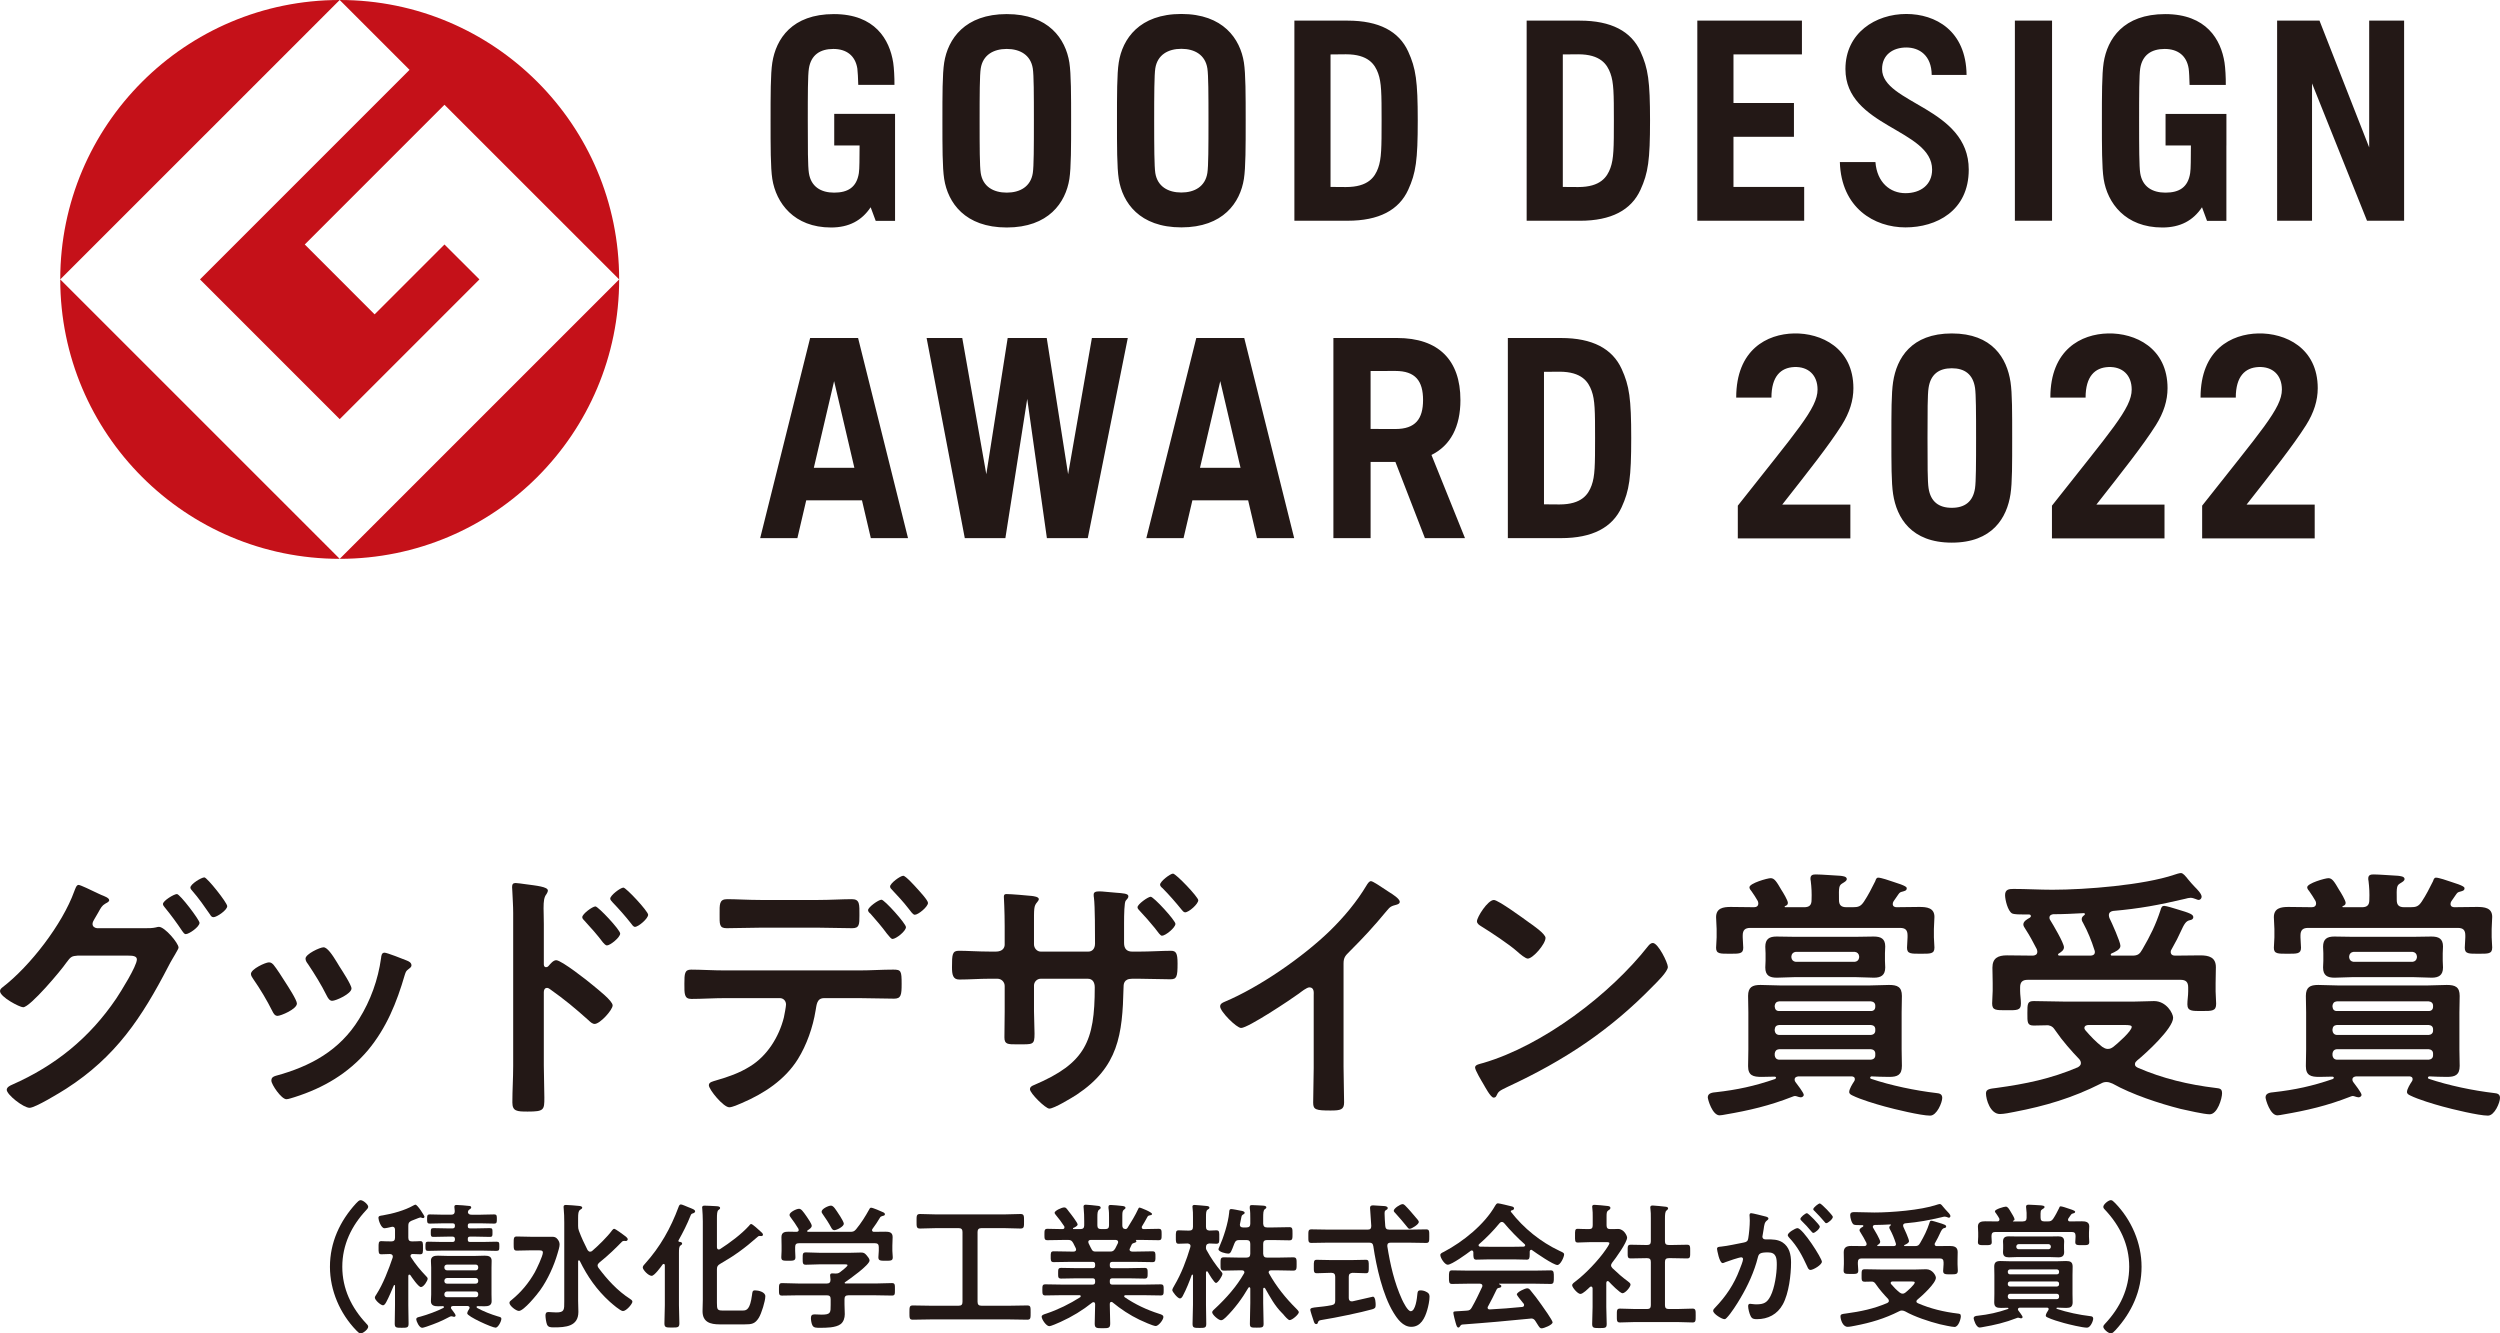 <?xml version="1.0" encoding="UTF-8"?><svg xmlns="http://www.w3.org/2000/svg" viewBox="0 0 309.415 165.032"><g id="a"/><g id="b"><g id="c"><g><g><path d="M40.836,156.785c0-3.003,1.222-5.65,3.224-7.839,.187-.203,.391-.407,.56-.407,.34,0,.951,.543,.951,.814,0,.153-.119,.289-.238,.407-1.832,1.952-2.969,4.31-2.969,7.025s1.137,5.073,2.969,7.025c.102,.102,.238,.237,.238,.39,0,.322-.646,.832-.934,.832-.17,0-.289-.119-.543-.374-2.002-2.07-3.258-4.92-3.258-7.873Z" fill="#231816"/><path d="M50.653,157.752c-.085,0-.119,.102-.119,.169v3.614c0,.764,.034,1.51,.034,2.274,0,.509-.17,.526-.849,.526-.695,0-.865-.017-.865-.526,0-.747,.034-1.51,.034-2.274v-2.393c0-.084-.051-.102-.068-.102-.033,0-.051,0-.085,.068-.271,.628-.594,1.425-.916,2.019-.085,.153-.221,.424-.424,.424-.255,0-1.001-.628-1.001-.95,0-.136,.118-.271,.187-.391,.831-1.289,1.526-3.105,2.019-4.564,0-.051,.018-.102,.018-.136,0-.221-.17-.289-.356-.306-.373,0-.747,.034-1.069,.034-.356,0-.339-.254-.339-.814s-.018-.814,.339-.814c.322,0,.764,.051,1.239,.034,.322,0,.458-.136,.458-.475v-.967c0-.203-.085-.373-.306-.373-.051,0-.085,.017-.119,.017-.187,.051-.712,.169-.882,.169-.424,0-.747-1.018-.747-1.272,0-.271,.221-.271,.543-.322,1.205-.204,2.715-.611,3.784-1.222,.068-.034,.187-.102,.255-.102,.254,0,1.119,1.375,1.119,1.493,0,.085-.085,.17-.169,.17-.068,0-.153-.034-.204-.051-.051-.017-.085-.034-.136-.034s-.407,.136-.695,.254c-.187,.068-.34,.136-.391,.153-.322,.153-.407,.271-.407,.628v1.459c0,.339,.136,.475,.458,.475,.34,.017,.696-.034,1.019-.034,.356,0,.339,.237,.339,.814,0,.594,.018,.814-.356,.814-.169,0-.679-.034-.916-.034-.136,0-.271,.068-.271,.221,0,.068,.017,.119,.051,.169,.594,.917,1.154,1.595,1.918,2.393,.085,.085,.152,.153,.152,.289,0,.221-.476,1.018-.831,1.018-.306,0-1.12-1.188-1.307-1.476-.051-.034-.085-.068-.136-.068Zm5.735,5.056c0,.102-.085,.17-.188,.17-.067,0-.152-.034-.221-.051-.033-.017-.084-.017-.118-.017-.068,0-.153,.034-.221,.068-1.052,.56-1.696,.814-2.816,1.205-.119,.034-.458,.153-.577,.153-.373,0-.729-.849-.729-1.035,0-.254,.221-.271,.543-.356,.814-.22,2.07-.679,2.816-1.069,.034-.034,.068-.051,.068-.102,0-.085-.068-.119-.136-.119-.204,0-.391,.017-.594,.017-.459,0-.883-.085-.883-.628,0-.254,.034-.526,.034-.848v-3.309c0-.323-.034-.594-.034-.849,0-.543,.424-.628,.865-.628,.458,0,.899,.034,1.357,.034h3.071c.458,0,.899-.034,1.341-.034,.458,0,.882,.068,.882,.628,0,.289-.017,.56-.017,.849v3.309c0,.322,.017,.577,.017,.848,0,.56-.441,.628-.899,.628-.271,0-.56-.017-.831-.017-.068,0-.136,.034-.136,.102,0,.051,.034,.084,.067,.119,.814,.441,1.681,.78,2.579,1.052,.255,.068,.425,.102,.425,.289,0,.323-.407,1.103-.713,1.103-.441,0-3.513-1.392-3.513-1.765,0-.17,.153-.441,.255-.577,.017-.051,.034-.084,.034-.136,0-.187-.187-.187-.238-.203h-1.832c-.051,.017-.237,.017-.237,.203,0,.068,.017,.102,.051,.153,.034,.051,.102,.136,.152,.204,.17,.221,.374,.492,.374,.611Zm3.121-12.471c.543,0,1.086-.034,1.629-.034,.356,0,.356,.153,.356,.56,0,.424,0,.577-.356,.577-.543,0-1.086-.034-1.629-.034h-1.357c-.187,.017-.254,.085-.254,.271v.085c0,.204,.067,.254,.254,.271h.713c.577,0,1.154-.034,1.748-.034,.356,0,.339,.136,.339,.543s.018,.543-.339,.543c-.577,0-1.171-.034-1.748-.034h-.713c-.187,.017-.254,.085-.254,.271v.119c0,.187,.067,.254,.254,.271h1.545c.576,0,1.153-.034,1.73-.034,.373,0,.373,.119,.373,.577,0,.441-.017,.56-.373,.56-.577,0-1.154-.034-1.73-.034h-4.955c-.577,0-1.153,.034-1.73,.034-.356,0-.356-.136-.356-.56,0-.441,0-.577,.356-.577,.577,0,1.153,.034,1.73,.034h1.29c.187-.017,.254-.084,.271-.271v-.119c-.018-.187-.085-.254-.271-.271h-.611c-.594,0-1.171,.034-1.765,.034-.339,0-.339-.136-.339-.543,0-.424,0-.543,.356-.543,.576,0,1.153,.034,1.747,.034h.611c.187-.017,.254-.085,.271-.271v-.085c0-.204-.085-.254-.271-.271h-1.188c-.543,0-1.086,.034-1.629,.034-.355,0-.355-.153-.355-.56,0-.424,0-.577,.355-.577,.543,0,1.086,.034,1.629,.034h.984c.306,0,.458-.119,.458-.441-.017-.136-.051-.458-.051-.526,0-.204,.119-.237,.288-.237,.221,0,1.307,.084,1.527,.119,.119,0,.271,.034,.271,.187,0,.119-.102,.17-.221,.255-.136,.102-.169,.169-.187,.339,.034,.255,.237,.306,.458,.306h1.137Zm-4.19,6.176c-.187,.017-.322,.119-.322,.322v.051c0,.203,.136,.322,.322,.339h3.546c.204,0,.322-.136,.322-.339v-.051c0-.204-.118-.322-.322-.322h-3.546Zm-.322,2.036c0,.204,.136,.322,.322,.322h3.546c.204,0,.322-.119,.322-.322v-.051c0-.187-.118-.323-.322-.323h-3.546c-.187,.017-.306,.136-.322,.323v.051Zm0,1.68c0,.204,.136,.323,.322,.323h3.546c.204,0,.322-.119,.322-.323v-.068c0-.187-.118-.322-.322-.322h-3.546c-.187,.017-.306,.136-.322,.322v.068Z" fill="#231816"/><path d="M65.646,154.749c-.56,0-1.12,.034-1.68,.034-.391,0-.391-.203-.391-.865,0-.679,0-.882,.391-.882,.56,0,1.12,.034,1.68,.034h2.63c.34,0,.526,.034,.747,.322,.152,.204,.237,.39,.237,.645,0,.288-.17,.814-.255,1.103-.44,1.527-1.222,3.241-2.154,4.547-.374,.526-2.02,2.562-2.63,2.562-.356,0-1.171-.645-1.171-1.001,0-.169,.169-.288,.306-.39,1.17-.967,2.069-2.053,2.816-3.36,.237-.424,1.018-2.053,1.018-2.477,0-.305-.305-.271-.746-.271h-.798Zm7.381,.169c.119,0,.187-.034,.271-.102,.747-.645,1.884-1.748,2.461-2.545,.067-.068,.152-.187,.254-.187,.17,0,1.222,.797,1.426,.95,.085,.068,.254,.221,.254,.339s-.102,.221-.22,.221c-.085,0-.153-.017-.238-.017-.102,0-.187,.034-.254,.102-.781,.797-1.596,1.612-2.817,2.596-.102,.085-.203,.204-.203,.356,0,.102,.051,.187,.102,.271,1.069,1.442,2.376,2.868,3.886,3.835,.136,.085,.322,.204,.322,.373,0,.255-.746,1.154-1.171,1.154-.322,0-1.34-.899-1.629-1.154-1.611-1.459-2.766-3.122-3.716-5.056-.034-.034-.051-.068-.102-.068-.068,0-.102,.051-.102,.119v4.904c0,.458,.033,.916,.033,1.357,0,1.815-1.595,1.917-3.02,1.917-.391,0-.713,0-.865-.356-.103-.271-.188-.832-.188-1.12,0-.271,.085-.424,.374-.424,.203,0,.594,.051,.967,.051,1.019,0,.984-.339,.984-1.375v-9.756c0-.594-.018-1.205-.068-1.714,0-.051-.017-.153-.017-.221,0-.187,.119-.237,.288-.237,.289,0,1.29,.084,1.612,.119,.136,.017,.407,.034,.407,.221,0,.119-.119,.169-.271,.271-.204,.152-.237,.458-.237,1.035v.95c0,.237,.017,.373,.102,.61,.339,.899,.645,1.527,1.068,2.376,.085,.102,.17,.203,.306,.203Z" fill="#231816"/><path d="M82.284,156.616c0-.085-.034-.187-.136-.187-.068,0-.102,.034-.152,.085-.204,.289-1.002,1.391-1.341,1.391-.407,0-1.103-.746-1.103-1.035,0-.17,.169-.356,.288-.475,1.866-2.07,3.173-4.395,4.14-7.008,.051-.136,.119-.322,.289-.322,.152,0,.729,.271,.916,.339,.407,.169,.849,.289,.849,.526,0,.119-.153,.204-.255,.237-.187,.051-.237,.085-.322,.306-.391,1.001-.95,2.104-1.477,3.037-.017,.034-.017,.051-.017,.068,0,.068,.051,.119,.119,.119,.136,.017,.339,.034,.339,.221,0,.102-.067,.136-.203,.238-.17,.119-.188,.407-.188,.933v6.448c0,.747,.052,1.493,.052,2.24,0,.526-.204,.526-.917,.526-.695,0-.933,.017-.933-.509,0-.747,.051-1.51,.051-2.257v-4.92Zm10.689-5.125c.17,0,.984,.764,1.171,.933,.102,.085,.288,.238,.288,.391,0,.051-.051,.169-.203,.169-.068,0-.153-.017-.237-.017-.103,0-.204,.085-.271,.153-1.562,1.375-2.8,2.274-4.599,3.309-.306,.187-.391,.323-.391,.679v4.14c0,.814,.052,.95,.696,.95h2.511c.492,0,.899-.152,1.137-1.934,.052-.407,.052-.56,.391-.56,.373,0,1.256,.187,1.256,.729,0,.594-.476,2.121-.798,2.647-.475,.781-.899,.832-1.765,.832h-3.104c-1.138,0-2.104-.271-2.104-1.629,0-.475,.034-.95,.034-1.425v-9.688c0-.543-.034-1.12-.068-1.561,0-.051-.017-.119-.017-.17,0-.187,.152-.221,.306-.221,.339,0,1.119,.051,1.493,.068,.136,.017,.424,.017,.424,.22,0,.119-.051,.136-.204,.254-.169,.119-.187,.509-.187,1.103v3.512c.018,.136,.052,.271,.221,.271,.068,0,.103-.017,.17-.051,1.188-.764,2.63-1.833,3.58-2.884,.068-.085,.153-.221,.271-.221Z" fill="#231816"/><path d="M104.997,160.314c-.322,0-.476,.136-.476,.475v.645c0,.407,.034,.814,.034,1.222,0,.458-.152,.95-.509,1.222-.594,.458-1.815,.458-2.528,.458-.441,0-.78,.017-.95-.271-.136-.221-.203-.679-.203-.933,0-.306,.118-.458,.44-.458,.237,0,.561,.034,.883,.034,1.137,0,1.12-.254,1.12-1.205v-.713c0-.339-.137-.475-.476-.475h-3.479c-.679,0-1.357,.034-2.053,.034-.391,0-.391-.169-.391-.763,0-.577,0-.781,.391-.781,.679,0,1.357,.051,2.053,.051h3.479c.306,0,.458-.136,.458-.458-.017-.136-.051-.492-.051-.56,0-.204,.136-.238,.288-.238,.119,0,.221,.017,.323,.017h.084c.238,0,.356-.034,.543-.17,.153-.119,.917-.695,.917-.848,0-.136-.238-.119-.425-.119h-2.969c-.577,0-1.171,.051-1.765,.051-.391,0-.391-.204-.391-.764,0-.594,0-.764,.407-.764,.594,0,1.171,.051,1.748,.051h3.665c.475,0,.933-.034,1.408-.034,.356,0,.475,.102,.695,.356,.136,.153,.356,.424,.356,.627,0,.56-2.494,2.325-3.021,2.681-.051,.034-.051,.051-.067,.102,.017,.051,.051,.051,.102,.067h3.699c.679,0,1.374-.051,2.053-.051,.391,0,.373,.204,.373,.781s.018,.763-.373,.763c-.679,0-1.374-.034-2.053-.034h-3.343Zm4.564-7.873c.492,0,.916,.068,.916,.662,0,.339-.034,.696-.034,1.086v.628c0,.254,.051,.526,.051,.797,0,.424-.237,.424-.882,.424-.628,0-.899,0-.899-.424,0-.271,.051-.526,.051-.797v-.475c0-.339-.152-.475-.475-.475h-9.4c-.34,0-.476,.136-.476,.475v.475c0,.271,.034,.543,.034,.797,0,.424-.271,.424-.882,.424-.646,0-.866,0-.866-.441,0-.237,.034-.526,.034-.78v-.628c0-.373-.017-.729-.017-1.069,0-.611,.407-.679,.899-.679,.339,0,.661,0,.983,.017,.137-.017,.255-.068,.255-.221,0-.051-.017-.102-.034-.153-.271-.441-.645-1.018-.967-1.425-.068-.085-.136-.187-.136-.305,0-.323,.849-.747,1.171-.747,.271,0,.475,.271,.967,.984,.153,.221,.611,.882,.611,1.12,0,.254-.322,.441-.51,.56-.033,.034-.051,.051-.051,.102,0,.068,.051,.085,.103,.085h5.209c.339,0,.492-.034,.729-.306,.628-.764,1.153-1.595,1.629-2.46,.051-.102,.102-.221,.237-.221,.221,0,1.188,.424,1.442,.543,.119,.051,.271,.119,.271,.271s-.187,.187-.288,.204c-.153,.051-.271,.084-.34,.237-.288,.475-.577,.933-.916,1.375-.034,.051-.051,.085-.051,.153,0,.136,.102,.187,.203,.204,.476,0,.95-.017,1.426-.017Zm-6.295-.187c-.187,0-.289-.136-.374-.289-.288-.543-.712-1.205-1.068-1.697-.068-.102-.136-.187-.136-.305,0-.356,.849-.747,1.153-.747,.322,0,.577,.458,1.035,1.154,.018,.034,.051,.084,.102,.152,.17,.289,.459,.747,.459,.934,0,.356-.883,.797-1.171,.797Z" fill="#231816"/><path d="M120.99,161.129c0,.339,.153,.475,.476,.475h3.529c.712,0,1.425-.034,2.138-.034,.441,0,.424,.204,.424,.883,0,.662,.018,.882-.424,.882-.713,0-1.426-.034-2.138-.034h-9.876c-.712,0-1.425,.034-2.138,.034-.44,0-.424-.22-.424-.882,0-.679,0-.883,.424-.883,.713,0,1.426,.034,2.138,.034h3.529c.34,0,.476-.136,.476-.475v-8.654c0-.322-.136-.475-.476-.475h-2.748c-.679,0-1.341,.051-2.02,.051-.458,0-.441-.221-.441-.899s-.017-.899,.441-.899c.679,0,1.341,.051,2.02,.051h8.365c.679,0,1.357-.051,2.036-.051,.458,0,.44,.238,.44,.899,0,.679,.018,.899-.44,.899-.679,0-1.357-.051-2.036-.051h-2.8c-.322,0-.476,.152-.476,.475v8.654Z" fill="#231816"/><path d="M140.87,149.624c.033-.084,.085-.169,.187-.169,.067,0,1.527,.56,1.527,.797,0,.136-.188,.153-.221,.153-.136,.017-.238,.051-.322,.153-.153,.305-.51,.899-.68,1.188-.033,.051-.051,.085-.051,.153,0,.169,.119,.221,.255,.221,.61,0,1.222-.034,1.833-.034,.373,0,.373,.187,.373,.713,0,.509,0,.696-.373,.696-.713,0-1.409-.034-2.121-.034h-.662c-.051,0-.051,.034-.017,.068,.017,.034,.051,.068,.051,.102,0,.119-.153,.152-.237,.187-.188,.051-.238,.068-.34,.204-.068,.153-.152,.322-.221,.475-.017,.051-.051,.102-.051,.152,0,.187,.152,.238,.322,.255h.441c.695,0,1.374-.034,2.07-.034,.39,0,.373,.221,.373,.679,0,.407,.017,.662-.356,.662-.695,0-1.392-.034-2.087-.034h-2.885c-.221,0-.322,.085-.322,.322v.136c0,.221,.085,.322,.322,.322h2.02c.645,0,1.289-.034,1.951-.034,.391,0,.391,.187,.391,.662s0,.662-.391,.662c-.662,0-1.307-.034-1.951-.034h-2.02c-.221,0-.322,.085-.322,.306v.152c0,.221,.085,.322,.322,.322h3.801c.713,0,1.426-.034,2.155-.034,.39,0,.39,.169,.39,.679s0,.696-.373,.696c-.729,0-1.459-.034-2.172-.034h-2.172c-.085,0-.17,.034-.17,.136,0,.051,.018,.085,.068,.119,1.289,.882,2.731,1.561,4.225,2.036,.391,.119,.561,.203,.561,.407,0,.356-.611,1.12-.95,1.12-.323,0-1.663-.611-2.02-.781-1.171-.56-2.324-1.323-3.309-2.138-.051-.051-.102-.068-.17-.068-.136,0-.17,.119-.187,.238v.152c0,.747,.051,1.51,.051,2.274,0,.577-.187,.594-.967,.594-.747,0-.95-.017-.95-.577,0-.764,.051-1.527,.051-2.291v-.119c-.017-.136-.051-.238-.204-.238-.051,0-.102,.017-.152,.051-1.188,.95-2.494,1.748-3.92,2.392-.355,.153-1.153,.526-1.408,.526-.356,0-.933-.832-.933-1.171,0-.204,.22-.271,.594-.39,1.425-.475,2.901-1.205,4.174-2.019,.034-.034,.067-.068,.067-.136,0-.085-.084-.119-.152-.119h-2.053c-.713,0-1.442,.034-2.172,.034-.373,0-.373-.204-.373-.696s0-.679,.373-.679c.729,0,1.459,.034,2.172,.034h3.665c.221,0,.322-.102,.322-.322v-.136c0-.237-.102-.322-.322-.322h-1.918c-.645,0-1.306,.034-1.951,.034-.407,0-.39-.187-.39-.662,0-.492,0-.662,.39-.662,.646,0,1.307,.034,1.951,.034h1.918c.221,0,.322-.084,.322-.322v-.136c0-.237-.102-.322-.322-.322h-2.732c-.695,0-1.391,.034-2.087,.034-.373,0-.356-.271-.356-.662,0-.458-.017-.679,.374-.679,.695,0,1.374,.034,2.069,.034h.391c.034,0,.306,0,.306-.255,0-.051-.018-.102-.034-.152-.102-.221-.204-.424-.322-.645-.17-.289-.288-.39-.628-.39h-.441c-.713,0-1.408,.034-2.121,.034-.373,0-.373-.187-.373-.696s0-.713,.373-.713c.561,0,1.12,.034,1.68,.034h.188c.118,0,.237-.051,.237-.204,0-.068,0-.085-.034-.153-.322-.492-.662-.95-1.035-1.391-.051-.068-.152-.187-.152-.271,0-.255,.882-.662,1.188-.662,.187,0,.255,.085,.441,.322,.034,.051,.085,.119,.152,.204,.187,.22,1.069,1.374,1.069,1.578s-.373,.374-.543,.441c-.017,.017-.034,.034-.034,.068,0,.051,.034,.068,.085,.068h.831c.322,0,.476-.136,.476-.458v-.526c0-.543-.017-1.086-.068-1.629,0-.051-.017-.102-.017-.153,0-.203,.119-.254,.288-.254,.238,0,1.154,.102,1.426,.136,.17,.017,.407,.034,.407,.238,0,.119-.068,.152-.204,.254-.187,.153-.203,.441-.203,.933v1.001c0,.323,.136,.458,.475,.458h.492c.34,0,.476-.136,.476-.458v-.967c0-.391,0-.781-.068-1.171v-.153c0-.204,.119-.237,.289-.237,.221,0,1.119,.084,1.374,.119,.152,.017,.441,.034,.441,.237,0,.102-.085,.153-.204,.238-.17,.136-.187,.356-.187,.781v1.153c0,.271,.102,.441,.407,.458,.119-.017,.17-.051,.237-.153,.476-.764,.95-1.527,1.324-2.342Zm-3.513,5.277c.373,0,.475-.068,.679-.391,.102-.203,.204-.424,.322-.645,.017-.034,.034-.085,.034-.136,0-.204-.152-.254-.322-.271h-3.071c-.17,.017-.306,.068-.306,.254,0,.051,.018,.102,.034,.153,.424,.849,.424,1.035,.865,1.035h1.765Z" fill="#231816"/><path d="M151.146,157.379c.067,.085,.152,.17,.152,.289,0,.237-.56,1.12-.798,1.12-.22,0-.882-1.137-1.018-1.375-.017-.034-.051-.068-.102-.068-.085,0-.119,.068-.119,.152v3.988c0,.797,.034,1.578,.034,2.375,0,.475-.187,.492-.814,.492-.713,0-.883-.017-.883-.509,0-.781,.052-1.561,.052-2.358v-3.631c0-.085-.052-.102-.068-.102-.034,0-.068,.017-.085,.051-.322,.882-.661,1.748-1.103,2.579-.068,.136-.187,.322-.356,.322-.288,0-.95-.831-.95-1.035,0-.136,.187-.441,.254-.56,.883-1.493,1.494-3.122,1.985-4.768,0-.051,.018-.085,.018-.136,0-.221-.187-.289-.374-.305-.373,0-.763,.034-1.103,.034-.356,0-.339-.271-.339-.832,0-.594-.018-.831,.355-.831,.238,0,.662,.034,1.12,.034h.17c.339,0,.476-.136,.476-.475v-1.188c0-.407,0-.798-.052-1.137-.017-.051-.017-.119-.017-.169,0-.17,.136-.204,.271-.204,.203,0,1.154,.102,1.408,.119,.152,.017,.424,.017,.424,.221,0,.119-.084,.152-.237,.254-.169,.119-.187,.39-.187,.933v1.171c0,.306,.119,.458,.441,.475,.136,0,.764-.034,.849-.034,.39,0,.356,.271,.356,.831,0,.577,.033,.832-.356,.832-.085,0-.747-.034-.866-.034-.187,.034-.406,.051-.424,.441-.017,.187,.018,.305,.119,.458,.475,.882,1.119,1.816,1.765,2.579Zm.56,5.667c-.152,.136-.373,.356-.577,.356-.322,0-1.103-.696-1.103-.984,0-.17,.288-.407,.407-.509,1.341-1.256,2.63-2.698,3.529-4.293,.034-.051,.051-.085,.051-.153,0-.187-.152-.238-.306-.238h-.407c-.594,0-1.204,.034-1.815,.034-.441,0-.424-.237-.424-.814,0-.611-.018-.832,.424-.832,.611,0,1.222,.034,1.815,.034h.968c.322,0,.475-.136,.475-.475v-1.222c0-.339-.152-.475-.475-.475h-.865c-.356,0-.492,.084-.628,.424-.391,1.018-.458,1.255-.764,1.255-.255,0-1.205-.204-1.205-.543,0-.068,.051-.169,.085-.238,.543-1.222,1.104-2.952,1.238-4.292,.018-.204,0-.441,.255-.441,.187,0,.95,.153,1.188,.204,.136,.017,.476,.068,.476,.271,0,.085-.102,.136-.17,.187-.187,.102-.203,.136-.271,.509-.034,.153-.067,.356-.136,.662,0,.034-.017,.085-.017,.119,0,.237,.17,.322,.39,.322h.425c.322,0,.475-.136,.475-.458v-.679c0-.424,0-.832-.067-1.239v-.17c0-.204,.136-.22,.288-.22,.271,0,1.052,.051,1.357,.067,.136,.017,.407,.017,.407,.221,0,.102-.085,.153-.187,.221-.187,.136-.203,.475-.203,1.086v.713c.033,.322,.152,.458,.475,.458h.814c.645,0,1.307-.034,1.951-.034,.391,0,.391,.187,.391,.832,0,.611,0,.797-.391,.797-.645,0-1.289-.034-1.951-.034h-.814c-.322,0-.475,.136-.475,.475v1.222c.033,.339,.152,.475,.475,.475h1.426c.594,0,1.204-.034,1.815-.034,.44,0,.424,.238,.424,.832,0,.56,.017,.814-.424,.814-.611,0-1.205-.034-1.815-.034h-.917c-.152,0-.306,.051-.306,.238,0,.051,.018,.102,.052,.153,.899,1.612,2.069,3.071,3.376,4.36,.085,.085,.306,.306,.306,.424,0,.271-.814,.984-1.137,.984-.187,0-.594-.475-.814-.747l-.119-.119c-.916-.916-1.459-1.951-2.104-3.071-.034-.034-.068-.068-.119-.068-.085,0-.102,.068-.118,.136v1.748c0,.865,.051,1.714,.051,2.579,0,.458-.17,.475-.832,.475-.695,0-.865,0-.865-.475,0-.865,.051-1.714,.051-2.579v-1.798c-.017-.085-.033-.153-.118-.153-.052,0-.085,.034-.119,.068-.764,1.323-1.714,2.596-2.8,3.665Z" fill="#231816"/><path d="M171.94,152.187h2.461c.695,0,1.408-.034,2.104-.034,.407,0,.391,.221,.391,.832,0,.628,.017,.848-.391,.848-.695,0-1.408-.034-2.104-.034h-2.291c-.237,0-.407,.085-.407,.356v.084c.356,2.257,.865,4.497,1.815,6.584,.153,.322,.696,1.459,1.086,1.459,.594,0,.78-1.646,.814-2.087,.034-.289,.034-.492,.391-.492,.221,0,.458,.051,.661,.153,.323,.153,.459,.289,.459,.627,0,.492-.153,1.205-.289,1.663-.288,.984-.797,2.07-1.968,2.07-1.035,0-1.731-.984-2.206-1.765-1.341-2.189-2.121-5.685-2.494-8.213-.051-.339-.204-.441-.526-.441h-5.022c-.695,0-1.391,.034-2.104,.034-.407,0-.391-.203-.391-.831,0-.645-.017-.849,.391-.849,.713,0,1.408,.034,2.104,.034h4.854c.322,0,.44-.136,.44-.458,0-.017-.152-2.206-.152-2.24,0-.237,.152-.305,.373-.305,.102,0,1.188,.068,1.357,.085,.153,0,.458,.051,.458,.254,0,.136-.118,.204-.254,.271-.136,.102-.136,.237-.136,.39,0,.254,.051,1.239,.085,1.561,.033,.322,.169,.441,.491,.441Zm-5.005,8.484c0,.204,.102,.39,.339,.39h.119c.271-.068,2.511-.577,2.528-.577,.322,0,.339,.814,.339,1.035,0,.356-.102,.424-.424,.526-1.357,.39-4.649,1.069-6.074,1.289-.492,.085-.561,.085-.646,.34-.033,.119-.084,.203-.203,.203-.187,0-.255-.136-.34-.424-.067-.187-.407-1.222-.407-1.341,0-.237,.271-.271,.934-.339,.407-.051,.967-.085,1.714-.238,.339-.068,.441-.221,.441-.543v-2.986c0-.322-.153-.475-.476-.475h-.085c-.56,0-1.137,.051-1.714,.051-.39,0-.373-.221-.373-.831,0-.594-.017-.832,.356-.832,.543,0,1.154,.034,1.73,.034h2.63c.595,0,1.205-.034,1.731-.034,.373,0,.355,.22,.355,.832s.018,.831-.355,.831c-.561,0-1.104-.051-1.646-.051-.322,.034-.475,.153-.475,.475v2.664Zm7.533-8.586c-.136,0-.221-.102-.288-.204-.476-.594-.968-1.171-1.477-1.73-.085-.085-.203-.187-.203-.306,0-.288,.814-.814,1.086-.814,.118,0,.221,.068,.306,.153,.475,.475,.916,1.001,1.357,1.527,.102,.119,.355,.374,.355,.526,0,.288-.865,.848-1.137,.848Z" fill="#231816"/><path d="M182.352,154.987c-.017-.102-.051-.221-.187-.221-.067,0-.102,.017-.152,.051-.458,.356-2.342,1.714-2.834,1.714-.373,0-.916-.849-.916-1.205,0-.203,.237-.288,.441-.39,2.375-1.255,5.022-3.376,6.362-5.735,.068-.119,.17-.271,.322-.271,.188,0,1.477,.322,1.748,.39,.119,.034,.255,.102,.255,.238,0,.169-.187,.22-.322,.254-.052,.017-.085,.051-.085,.102,0,.034,0,.051,.017,.068,1.595,2.053,3.683,3.733,6.023,4.836,.391,.187,.561,.237,.561,.441,0,.322-.458,1.306-.832,1.306-.492,0-2.63-1.476-3.122-1.833-.033-.034-.067-.051-.118-.051-.136,0-.17,.119-.187,.221v.356c0,.424-.034,.645-.356,.645-.425,0-1.069-.034-1.578-.034h-3.105c-.526,0-1.12,.034-1.595,.034-.34,0-.34-.306-.34-.78v-.136Zm1.816,6.702c-.034,.051-.052,.085-.052,.152,0,.17,.119,.221,.271,.221,1.324-.068,2.664-.169,4.005-.305,.136-.017,.237-.068,.237-.238,0-.136-.067-.204-.152-.288-.237-.289-.747-.917-.747-1.019,0-.288,1.001-.763,1.29-.763,.169,0,.288,.102,.39,.237,.441,.526,.968,1.222,1.357,1.782,.221,.306,1.392,1.951,1.392,2.189,0,.322-1.086,.747-1.357,.747-.203,0-.288-.136-.543-.543-.051-.085-.118-.204-.203-.322-.136-.221-.271-.356-.543-.356-.052,0-.085,.017-.119,.017-1.392,.136-2.766,.271-4.157,.391-1.425,.119-2.596,.221-4.225,.339-.153,.017-.221,.068-.322,.237-.051,.068-.103,.136-.188,.136-.187,0-.237-.237-.355-.627-.051-.136-.271-1.035-.271-1.171,0-.238,.118-.187,.848-.238l.781-.051c.355-.017,.492-.102,.661-.407,.476-.832,.865-1.663,1.272-2.528,.018-.051,.034-.084,.034-.153,0-.187-.152-.237-.322-.254h-1.341c-.695,0-1.408,.034-2.104,.034-.391,0-.373-.306-.373-.832,0-.56-.018-.849,.373-.849,.695,0,1.408,.034,2.104,.034h8.009c.713,0,1.409-.034,2.121-.034,.391,0,.374,.306,.374,.849,0,.526,.017,.832-.374,.832-.712,0-1.408-.034-2.121-.034h-4.225c-.051,0-.067,0-.067,.034,0,.034,.033,.034,.084,.068,.136,.068,.204,.102,.204,.204,0,.153-.153,.187-.255,.204-.187,.034-.254,.068-.339,.237-.306,.645-.713,1.459-1.052,2.07Zm1.696-10.452c-.119,0-.187,.068-.271,.152-.798,.967-1.578,1.765-2.528,2.596-.051,.034-.067,.085-.067,.136,0,.119,.085,.153,.169,.17,.374,0,.747,.017,1.12,.017h3.105c.39,0,.78,0,1.188-.017,.085-.017,.187-.051,.187-.17,0-.051-.034-.102-.067-.136-.814-.696-1.867-1.798-2.546-2.613-.067-.085-.169-.136-.288-.136Z" fill="#231816"/><path d="M198.974,158.55c-.119,0-.153,.119-.17,.204v3.003c0,.696,.051,1.391,.051,2.104,0,.492-.17,.509-.899,.509-.713,0-.899-.017-.899-.509,0-.696,.052-1.408,.052-2.104v-2.308c-.018-.102-.052-.221-.188-.221-.067,0-.102,.034-.152,.068-.255,.237-.849,.849-1.171,.849-.339,0-1.018-.814-1.018-1.069,0-.204,.271-.373,.424-.492,1.238-.933,2.851-2.63,3.733-3.919,.084-.119,.458-.662,.458-.797,0-.119-.187-.136-.391-.136h-1.917c-.543,0-1.171,.051-1.596,.051-.39,0-.355-.237-.355-.865s-.018-.832,.339-.832c.322,0,.95,.051,1.392,.034,.339,0,.458-.136,.458-.475v-1.052c0-.356,0-.729-.051-1.086-.018-.051-.018-.102-.018-.153,0-.203,.136-.237,.289-.237,.322,0,1.222,.102,1.561,.136,.17,.017,.407,.034,.407,.254,0,.153-.136,.221-.288,.323-.17,.119-.187,.305-.187,.78v1.035c0,.322,.118,.475,.441,.475,.339,.017,.661-.017,.983-.017,.747,0,1.12,.865,1.12,1.069,0,.594-1.426,2.579-1.85,3.105-.067,.119-.136,.204-.136,.34s.085,.237,.17,.339c.695,.662,1.171,1.086,1.951,1.663,.119,.085,.288,.221,.288,.373,0,.289-.645,1.069-1.001,1.069-.288,0-1.442-1.171-1.68-1.442-.051-.034-.085-.068-.152-.068Zm7.958-4.462c.61,0,1.238-.034,1.866-.034,.407,0,.39,.204,.39,.849s.018,.848-.39,.848c-.628,0-1.239-.034-1.866-.034h-.391c-.34,0-.475,.136-.475,.475v5.345c0,.339,.135,.475,.475,.475h1.052c.628,0,1.256-.051,1.884-.051,.407,0,.391,.237,.391,.848,0,.645,.017,.866-.391,.866-.628,0-1.256-.051-1.884-.051h-5.226c-.611,0-1.239,.051-1.867,.051-.406,0-.39-.221-.39-.866,0-.627-.017-.848,.39-.848,.628,0,1.256,.051,1.867,.051h1.493c.322,0,.458-.136,.458-.475v-5.345c0-.339-.136-.475-.458-.475h-.153c-.61,0-1.238,.034-1.866,.034-.424,0-.39-.204-.39-.848s-.034-.849,.39-.849c.628,0,1.256,.034,1.866,.034h.153c.322,0,.458-.136,.458-.458v-2.851c0-.424,0-.849-.051-1.171-.018-.068-.018-.119-.018-.17,0-.204,.136-.237,.306-.237,.204,0,1.374,.119,1.612,.152,.118,.017,.288,.051,.288,.204,0,.119-.102,.169-.203,.271-.17,.136-.187,.492-.187,1.069v2.732c0,.322,.135,.458,.475,.458h.391Z" fill="#231816"/><path d="M218.429,150.541c.136,.034,.44,.085,.44,.271,0,.102-.067,.153-.152,.221-.322,.237-.356,.509-.441,1.12-.033,.187-.067,.424-.118,.696-.018,.068-.034,.136-.034,.204,0,.237,.17,.339,.373,.339h.204c.679,0,1.323,0,1.917,.374,.849,.56,1.052,1.527,1.052,2.477,0,1.544-.271,3.834-1.018,5.192-.679,1.239-1.833,1.833-3.207,1.833-.373,0-.61-.034-.78-.391-.153-.288-.306-.899-.306-1.222,0-.152,.051-.288,.237-.288,.17,0,.425,.067,.764,.067,.934,0,1.357-.203,1.781-1.052,.492-.967,.764-2.732,.764-3.835,0-.831-.051-1.544-1.086-1.544-.95,0-1.137,.136-1.255,.611-.425,1.731-1.256,3.546-2.172,5.074-.374,.645-1.171,1.9-1.681,2.409-.067,.085-.169,.17-.288,.17-.306,0-1.392-.645-1.392-1.035,0-.153,.136-.289,.238-.391,1.34-1.391,2.358-2.901,3.037-4.717,.118-.306,.424-1.035,.424-1.29,0-.153-.119-.221-.221-.221-.254,0-1.646,.475-1.951,.594-.102,.034-.237,.119-.356,.119-.407,0-.695-1.663-.695-1.765,0-.254,.288-.254,.492-.271,.95-.102,1.9-.339,2.833-.509,.34-.068,.492-.169,.543-.526,.103-.594,.188-1.578,.188-2.189,0-.271-.034-.628-.034-.662,0-.136,.051-.254,.203-.254,.17,0,1.442,.322,1.697,.39Zm7.059,5.616c0,.39-1.069,1.018-1.408,1.018-.221,0-.323-.221-.391-.39-.645-1.391-1.205-2.494-2.273-3.631-.068-.084-.153-.187-.153-.288,0-.306,.934-.865,1.205-.865,.645,0,3.021,3.732,3.021,4.157Zm-.255-4.344c0,.271-.594,.781-.814,.781-.085,0-.17-.119-.237-.187-.373-.458-.78-.899-1.205-1.307-.067-.068-.152-.153-.152-.238,0-.204,.61-.712,.814-.712,.17,0,1.595,1.459,1.595,1.663Zm1.612-1.205c0,.271-.611,.78-.814,.78-.103,0-.153-.084-.237-.187-.391-.458-.781-.882-1.205-1.307-.068-.051-.17-.152-.17-.237,0-.204,.645-.713,.814-.713,.187,0,1.612,1.477,1.612,1.663Z" fill="#231816"/><path d="M231.64,158.617c-.289,0-.561,.017-.832,.017-.424,0-.407-.204-.407-.781,0-.594,0-.764,.407-.764,.679,0,1.341,.034,2.02,.034h4.242c.322,0,1.086-.034,1.323-.034,.78,0,1.205,.781,1.205,1.052,0,.679-1.731,2.257-2.274,2.698-.067,.068-.136,.119-.136,.238s.085,.169,.188,.22c1.561,.679,3.206,1.069,4.903,1.273,.255,.034,.407,.034,.407,.339,0,.322-.289,1.323-.78,1.323-.34,0-1.46-.254-1.833-.339-1.34-.339-3.088-.916-4.293-1.595-.136-.051-.237-.102-.39-.102-.136,0-.238,.034-.356,.102-1.782,.899-3.496,1.408-5.447,1.782-.254,.051-.661,.136-.916,.136-.61,0-.882-.917-.882-1.307,0-.271,.254-.289,.661-.339,1.85-.254,3.428-.577,5.142-1.307,.102-.068,.187-.136,.187-.254,0-.102-.034-.17-.102-.255-.492-.509-1.086-1.188-1.477-1.765-.051-.067-.136-.203-.203-.254-.085-.068-.17-.102-.271-.119h-.085Zm4.021-4.462c0,.051,.033,.068,.085,.068h1.272c.356,0,.475-.102,.645-.407,.492-.849,.831-1.527,1.137-2.46,.051-.169,.085-.271,.237-.271,.119,0,.628,.153,.781,.204,.865,.254,1.052,.339,1.052,.509,0,.119-.103,.17-.204,.187-.271,.051-.373,.254-.594,.729-.119,.271-.306,.645-.577,1.12-.033,.051-.051,.085-.051,.153,0,.17,.119,.238,.271,.238,.543,0,1.069-.017,1.595-.017,.543,0,.984,.119,.984,.747,0,.322-.017,.645-.017,1.001v.526c0,.254,.034,.526,.034,.78,0,.458-.238,.458-.899,.458-.611,0-.917,.017-.917-.424,0-.271,.052-.543,.052-.814v-.255c0-.339-.153-.475-.476-.475h-9.654c-.322,0-.476,.136-.476,.475v.221c0,.254,.051,.526,.051,.797,0,.458-.271,.424-.916,.424s-.899,.017-.899-.424c0-.271,.034-.543,.034-.797v-.492c0-.373-.017-.679-.017-.967,0-.611,.355-.781,.916-.781s1.103,.017,1.646,.017c.153-.017,.271-.068,.271-.255,0-.051-.017-.084-.034-.152-.254-.492-.424-.814-.729-1.29-.051-.085-.118-.17-.118-.271,0-.204,.254-.339,.407-.424,.034-.034,.067-.051,.067-.102,0-.068-.051-.102-.118-.102h-.289c-.288,0-.645,0-.78-.068-.271-.153-.441-.865-.441-1.154,0-.356,.238-.39,.526-.39,.831,0,1.646,.051,2.46,.051,2.087,0,5.752-.289,7.703-.95,.103-.034,.306-.102,.408-.102,.135,0,.271,.169,.475,.424,.119,.136,.237,.289,.407,.458,.136,.136,.424,.424,.424,.611,0,.102-.085,.203-.187,.203-.051,0-.136-.034-.17-.051-.102-.034-.22-.085-.339-.085-.085,0-.255,.034-.356,.068-1.663,.39-2.834,.61-4.547,.763-.153,.034-.255,.102-.255,.271,0,.068,.017,.102,.034,.17,.136,.271,.695,1.51,.695,1.765,0,.237-.373,.39-.56,.475-.018,0-.051,.034-.051,.068Zm-3.869-2.325c0,.068,.017,.102,.051,.153,.17,.271,.865,1.442,.865,1.713,0,.187-.187,.306-.322,.391-.034,.017-.051,.034-.051,.068,0,.051,.051,.068,.085,.068h1.985c.152-.017,.255-.068,.255-.238,0-.051-.018-.084-.034-.136-.17-.543-.425-1.17-.696-1.663-.051-.085-.102-.17-.102-.271,0-.119,.085-.187,.17-.255,.017-.017,.034-.034,.034-.051,0-.051-.034-.068-.068-.068-.645,.034-1.289,.068-1.935,.068-.118,.017-.237,.068-.237,.221Zm5.192,6.889c0-.102-.187-.119-.441-.119h-2.291c-.118,0-.254,.051-.254,.187,0,.067,.034,.102,.067,.152,.34,.391,.646,.713,1.053,1.035,.118,.068,.203,.136,.356,.136,.152,0,.237-.051,.355-.136,.238-.187,1.154-.984,1.154-1.256Z" fill="#231816"/><path d="M248.583,161.926c0-.034-.034-.068-.102-.068-.271,0-.543,.017-.814,.017-.526,0-.849-.085-.849-.679,0-.339,.018-.679,.018-1.052v-2.342c0-.373-.018-.713-.018-1.035,0-.56,.271-.695,.78-.695,.441,0,.883,.034,1.324,.034h5.497c.424,0,.865-.034,1.29-.034,.525,0,.814,.119,.814,.695,0,.356-.018,.696-.018,1.035v2.342c0,.356,.018,.695,.018,1.035,0,.577-.289,.696-.798,.696-.391,0-.764-.017-1.137-.034-.068,.034-.068,.051-.068,.085,0,.034,.034,.068,.051,.068,1.256,.424,2.817,.747,4.124,.899,.203,.017,.373,.068,.373,.305,0,.289-.34,1.12-.764,1.12-.577,0-2.257-.407-2.867-.577-.561-.152-1.527-.441-2.036-.695-.103-.051-.204-.102-.204-.221,0-.187,.204-.509,.306-.662,.034-.051,.051-.085,.051-.153,0-.119-.085-.153-.187-.17h-3.377c-.136,.017-.237,.068-.237,.204,0,.067,.017,.102,.051,.152,.102,.136,.526,.679,.526,.814,0,.085-.103,.153-.187,.153-.068,0-.17-.034-.221-.051s-.102-.034-.153-.034c-.051,0-.118,.034-.169,.051-1.426,.56-2.732,.865-4.226,1.12-.102,.017-.254,.051-.356,.051-.458,0-.746-1.001-.746-1.137,0-.271,.306-.305,.509-.322,1.357-.153,2.443-.39,3.733-.832,.033-.017,.067-.051,.067-.085Zm1.765-10.757c.34,0,.476-.136,.476-.458,.017-.424,0-.78-.052-1.205-.017-.051-.017-.102-.017-.153,0-.22,.153-.254,.34-.254,.322,0,1.188,.068,1.544,.085,.118,.017,.407,.034,.407,.204,0,.119-.136,.187-.271,.271-.221,.136-.237,.221-.221,1.052,0,.323,.136,.458,.475,.458h.391c.356,0,.509-.051,.713-.356,.271-.407,.492-.848,.712-1.29,.034-.102,.068-.221,.188-.221,.169,0,.729,.187,.916,.255,.882,.271,.882,.356,.882,.424,0,.153-.169,.17-.271,.204-.136,.034-.169,.051-.254,.17-.068,.084-.237,.356-.306,.441-.034,.068-.051,.102-.051,.17,0,.152,.119,.204,.237,.204,.476,0,.95-.017,1.442-.017,.458,0,.95,.051,.95,.628,0,.254-.034,.509-.034,.764v.526c0,.22,.034,.424,.034,.645,0,.407-.255,.39-.865,.39-.594,0-.865,.017-.865-.373,0-.221,.034-.441,.034-.662v-.119c0-.34-.137-.476-.476-.476h-9.451c-.322,0-.475,.136-.475,.476v.119c0,.22,.033,.441,.033,.662,0,.39-.271,.373-.848,.373-.595,0-.866,.017-.866-.373,0-.204,.034-.441,.034-.662v-.526c0-.238-.034-.492-.034-.747,0-.577,.459-.645,.917-.645,.492,0,.983,.017,1.476,.017,.153,0,.271-.068,.271-.238,0-.068-.017-.102-.033-.152-.103-.187-.271-.441-.391-.611-.051-.067-.136-.152-.136-.254,0-.254,1.137-.577,1.341-.577,.237,0,.373,.221,.679,.747,.102,.153,.407,.662,.407,.814,0,.119-.085,.169-.188,.204-.033,.034-.017,.068,.018,.068h1.188Zm5.107,3.376c0,.136,.017,.289,.017,.424,0,.492-.271,.645-.712,.645-.374,0-.747-.034-1.12-.034h-3.92c-.356,0-.729,.034-1.086,.034-.458,0-.729-.136-.729-.645,0-.136,.018-.289,.018-.424v-.475c0-.136-.018-.271-.018-.407,0-.492,.255-.645,.713-.645,.373,0,.746,.017,1.103,.017h3.92c.373,0,.729-.017,1.103-.017,.458,0,.729,.136,.729,.628,0,.153-.017,.289-.017,.424v.475Zm-.883,3.173c.17,0,.271-.102,.271-.271v-.068c0-.153-.102-.254-.271-.271h-5.803c-.17,.017-.254,.119-.271,.271v.068c.018,.17,.102,.271,.271,.271h5.803Zm-5.803,.882c-.17,.017-.254,.102-.271,.271v.085c.018,.153,.102,.254,.271,.271h5.803c.17-.017,.271-.119,.271-.271v-.085c0-.169-.102-.254-.271-.271h-5.803Zm0,1.527c-.17,.017-.254,.119-.271,.271v.119c.018,.153,.102,.254,.271,.271h5.803c.17-.017,.271-.119,.271-.271v-.119c0-.153-.102-.254-.271-.271h-5.803Zm.781-5.786c.017,.153,.118,.254,.271,.271h3.732c.152-.017,.255-.119,.271-.271v-.085c-.017-.153-.119-.254-.271-.271h-3.732c-.153,.017-.255,.119-.271,.271v.085Z" fill="#231816"/><path d="M265.052,156.785c0,3.003-1.222,5.65-3.224,7.839-.187,.203-.391,.407-.561,.407-.339,0-.949-.543-.949-.814,0-.153,.118-.289,.237-.407,1.832-1.952,2.969-4.31,2.969-7.025s-1.137-5.073-2.969-7.025c-.103-.102-.237-.237-.237-.39,0-.322,.645-.832,.933-.832,.17,0,.288,.119,.543,.374,2.002,2.07,3.258,4.92,3.258,7.873Z" fill="#231816"/></g><g><path d="M17.971,114.88c.466,0,.898,0,1.331-.1,.134-.034,.233-.067,.366-.067,.732,0,2.43,2.03,2.43,2.562,0,.133-.166,.366-.399,.799-.199,.366-.532,.865-.865,1.531-3.295,6.356-6.489,11.182-12.646,15.142-.731,.466-3.827,2.363-4.525,2.363-.766,0-2.829-1.63-2.829-2.229,0-.333,.433-.532,.666-.632,5.357-2.363,9.584-5.791,12.879-10.649,.532-.799,2.562-4.027,2.562-4.859,0-.433-.566-.466-1.032-.466h-6.322c-.666,.066-.799,.066-1.398,.898-.599,.898-4.459,5.491-5.324,5.491-.433,0-2.862-1.265-2.862-1.997,0-.2,.133-.333,.3-.466,3.428-2.629,7.421-7.82,8.886-11.88,.133-.333,.266-.799,.532-.799,.232,0,1.598,.666,2.362,1.032,.2,.1,.333,.167,.434,.2,.398,.167,.998,.366,.998,.666,0,.2-.333,.333-.499,.433-.399,.233-.533,.499-.865,1.098-.134,.233-.267,.466-.466,.799-.101,.167-.233,.399-.233,.599,0,.333,.267,.499,.565,.532h5.957Zm6.723-.666c0,.499-1.298,1.398-1.697,1.398-.199,0-.3-.2-.433-.366-.665-.999-1.397-1.997-2.163-2.929-.1-.133-.233-.266-.233-.433,0-.399,1.365-1.231,1.731-1.231s2.795,3.195,2.795,3.561Zm3.428-2.063c0,.5-1.298,1.365-1.697,1.365-.232,0-.333-.167-.433-.333-.665-.965-1.431-2.063-2.196-2.929-.1-.1-.233-.266-.233-.399,0-.433,1.365-1.264,1.731-1.264,.332,0,2.828,3.128,2.828,3.561Z" fill="#231816"/><path d="M33.852,119.406c.366,.433,1.132,1.631,1.465,2.164,.3,.466,1.431,2.196,1.431,2.629,0,.699-1.997,1.531-2.396,1.531-.333,0-.5-.299-.633-.566-.699-1.397-1.497-2.729-2.396-4.027-.1-.166-.266-.366-.266-.599,0-.599,1.797-1.431,2.229-1.431,.267,0,.399,.133,.565,.299Zm16.474-.532c.267,.1,.599,.266,.599,.599,0,.233-.232,.366-.398,.499-.267,.2-.3,.299-.434,.699-.998,3.428-2.263,6.556-4.559,9.318-2.43,2.862-5.491,4.659-9.052,5.791-.233,.067-.799,.266-1.032,.266-.632,0-1.863-1.83-1.863-2.296,0-.366,.199-.5,.532-.599,4.293-1.165,7.921-3.128,10.316-7.022,1.432-2.296,2.363-4.892,2.729-7.555,.033-.299,.066-.666,.433-.666,.299,0,2.329,.799,2.729,.965Zm-8.319,.732c.299,.466,1.497,2.296,1.497,2.729,0,.666-1.931,1.531-2.396,1.531-.333,0-.533-.366-.666-.632-.699-1.397-1.465-2.629-2.33-3.927-.133-.167-.299-.399-.299-.666,0-.566,1.797-1.398,2.229-1.398,.466,0,1.099,.932,1.664,1.864l.3,.499Z" fill="#231816"/><path d="M68.836,118.841c.666,0,3.994,2.629,4.659,3.195,.466,.399,2.329,1.83,2.329,2.396s-1.563,2.296-2.229,2.296c-.266,0-.532-.233-.731-.433-1.798-1.598-2.862-2.496-4.826-3.894-.1-.066-.199-.133-.333-.133-.299,0-.399,.266-.399,.532v9.085c0,1.331,.067,2.629,.067,3.96,0,1.531-.034,1.73-2.063,1.73-1.331,0-1.897-.034-1.897-1.132,0-1.498,.101-2.995,.101-4.493v-18.969c0-.865-.067-1.764-.101-2.596,0-.167-.033-.466-.033-.599,0-.333,.101-.499,.433-.499,.2,0,.898,.1,1.132,.133,1.497,.2,2.862,.333,2.862,.799,0,.133-.101,.333-.167,.433-.3,.366-.366,.865-.366,1.764,0,.499,.033,1.131,.033,1.963v4.992c0,.266,.167,.333,.267,.333,.133,0,.2-.033,.3-.133,.232-.266,.599-.732,.965-.732Zm7.921-3.295c0,.466-1.231,1.464-1.631,1.464-.2,0-.366-.233-.499-.366-.699-.932-1.465-1.797-2.264-2.662-.166-.167-.299-.3-.299-.466,0-.399,1.265-1.332,1.631-1.332,.332,0,3.062,2.896,3.062,3.361Zm3.461-2.33c0,.466-1.198,1.498-1.631,1.498-.2,0-.366-.266-.466-.399-.699-.898-1.531-1.83-2.297-2.629-.133-.167-.299-.299-.299-.466,0-.399,1.265-1.365,1.631-1.365,.332,0,3.062,2.929,3.062,3.361Z" fill="#231816"/><path d="M106.368,120.105c1.397,0,2.796-.1,4.193-.1,.965,0,1.031,.167,1.031,1.764,0,1.365-.066,1.831-.932,1.831-1.431,0-2.862-.066-4.293-.066h-4.359c-.932,0-.932,.832-1.065,1.531-.332,2.063-1.098,4.26-2.196,6.023-1.598,2.562-4.193,4.26-6.922,5.425-.366,.166-1.198,.532-1.564,.532-.731,0-2.529-2.196-2.529-2.729,0-.399,.499-.466,.898-.599,1.498-.433,2.862-.899,4.193-1.731,2.13-1.298,3.595-3.661,4.193-6.057,.066-.299,.267-1.364,.267-1.598,0-.466-.333-.798-.766-.798h-6.756c-1.397,0-2.896,.1-4.193,.1-.898,0-.865-.632-.865-1.897,0-1.231,.033-1.73,.832-1.73,1.165,0,2.763,.1,4.227,.1h16.606Zm-5.125-8.719c1.464,0,3.062-.1,4.193-.1,.998,0,.932,.666,.932,1.997,0,1.131,0,1.597-.898,1.597-1.397,0-2.829-.066-4.227-.066h-7.089c-1.397,0-2.795,.066-4.227,.066-.932,0-.865-.532-.865-1.73s-.066-1.864,.933-1.864c1.064,0,2.662,.1,4.159,.1h7.089Zm10.882,3.361c0,.5-1.23,1.464-1.663,1.464-.167,0-.399-.299-.699-.666-.632-.865-1.331-1.664-2.03-2.462-.133-.1-.299-.267-.299-.433,0-.366,1.298-1.298,1.664-1.298s3.027,2.961,3.027,3.394Zm1.398-4.759c.266,.3,1.331,1.431,1.331,1.764,0,.466-1.198,1.464-1.631,1.464-.232,0-.466-.366-.832-.832-.532-.699-1.364-1.597-1.963-2.229-.134-.133-.267-.266-.267-.433,0-.399,1.265-1.331,1.631-1.331,.299,0,1.464,1.298,1.73,1.597Z" fill="#231816"/><path d="M123.247,117.776c.865,0,1.098-.5,1.098-.865v-2.263c0-1.864-.1-3.627-.1-3.661,0-.266,.1-.333,.333-.333,.565,0,2.496,.167,3.128,.233,.233,.034,.865,.1,.865,.399,0,.133-.133,.266-.199,.366-.433,.499-.399,.766-.399,2.929v2.296c0,.466,.365,.899,.832,.899h5.891c.465,0,.831-.333,.831-.999,0-1.198,0-4.659-.133-5.658-.033-.133-.033-.266-.033-.399,0-.3,.233-.399,.699-.399,.433,0,1.131,.1,2.063,.166,.865,.067,1.53,.1,1.53,.433,0,.199-.1,.299-.333,.565-.166,.2-.199,1.664-.199,2.795v2.43c0,.699,.333,1.065,.998,1.065h.898c1.298,0,2.862-.1,3.895-.1,.632,0,.831,.266,.831,1.564,0,1.664-.1,1.963-.898,1.963-1.298,0-2.562-.067-3.827-.067h-.898c-1.064,0-1.064,.699-1.064,1.132-.134,5.791-.633,9.784-5.791,13.212-.565,.366-2.795,1.73-3.395,1.73-.466,0-2.396-1.897-2.396-2.396,0-.3,.267-.433,.533-.533,6.323-2.695,7.487-5.391,7.487-12.081,0-.565-.232-1.065-.865-1.065h-5.823c-.467,0-.832,.399-.832,.832v3.195c0,.899,.066,1.831,.066,2.762,0,1.431-.166,1.332-2.163,1.332-1.165,0-1.564,0-1.564-.865,0-1.065,.033-2.13,.033-3.195v-3.162c0-.5-.399-.899-.898-.899h-.998c-1.231,0-2.496,.1-3.728,.1-.799,0-.898-.632-.898-1.531,0-1.598,.033-2.03,.865-2.03,.965,0,2.43,.1,3.761,.1h.799Zm22.23-3.428c0,.466-1.231,1.464-1.664,1.464-.2,0-.466-.399-.898-.965-.6-.732-1.231-1.464-1.897-2.163-.1-.1-.232-.233-.232-.399,0-.366,1.298-1.298,1.631-1.298,.365,0,3.062,2.929,3.062,3.361Zm2.828-2.929c0,.466-1.164,1.498-1.63,1.498-.167,0-.333-.2-.434-.333-.698-.865-1.563-1.863-2.362-2.662-.133-.1-.3-.266-.3-.433,0-.399,1.265-1.365,1.598-1.365,.366,0,3.128,2.896,3.128,3.295Z" fill="#231816"/><path d="M166.287,132.086c0,1.464,.066,2.929,.066,4.359,0,.899-.433,.999-1.664,.999-1.831,0-2.163-.1-2.163-.965,0-1.431,.066-2.862,.066-4.293v-9.052c0-.2,.1-.932-.532-.932-.333,0-1.032,.566-1.299,.766-.998,.732-6.289,4.26-7.154,4.26-.566,0-2.596-2.03-2.596-2.662,0-.333,.299-.466,.532-.566,4.359-1.831,9.718-5.558,13.079-8.819,1.73-1.697,3.294-3.561,4.525-5.625,.1-.167,.3-.499,.533-.499s1.264,.699,2.263,1.364c.366,.233,1.298,.799,1.298,1.198,0,.2-.167,.266-.333,.333-.732,.2-.832,.233-1.298,.799-1.598,1.93-2.796,3.228-4.56,4.992-.499,.499-.765,.732-.765,1.498v12.846Z" fill="#231816"/><path d="M206.425,119.673c0,.565-1.331,1.863-1.764,2.296-5.392,5.558-11.049,9.285-18.07,12.546-1.099,.533-1.132,.566-1.398,1.132-.066,.133-.166,.2-.333,.2-.365,0-1.064-1.332-1.297-1.731-.2-.333-.999-1.664-.999-1.997,0-.366,.6-.433,1.032-.566,7.354-2.163,15.674-8.453,20.4-14.477,.133-.166,.332-.366,.565-.366,.665,0,1.863,2.462,1.863,2.962Zm-17.172-5.491c.433,.299,2.03,1.397,2.03,1.897,0,.765-1.564,2.562-2.197,2.562-.266,0-.898-.5-1.331-.898-.932-.832-3.228-2.363-4.426-3.095-.267-.167-.532-.333-.532-.632,0-.499,1.331-2.629,2.097-2.629,.532,0,3.727,2.33,4.359,2.795Z" fill="#231816"/><path d="M219.815,133.384c0-.066-.066-.133-.199-.133-.532,0-1.065,.033-1.598,.033-1.031,0-1.664-.166-1.664-1.331,0-.666,.033-1.331,.033-2.063v-4.593c0-.732-.033-1.398-.033-2.03,0-1.098,.532-1.364,1.531-1.364,.865,0,1.73,.066,2.596,.066h10.782c.832,0,1.697-.066,2.529-.066,1.032,0,1.598,.233,1.598,1.364,0,.699-.033,1.365-.033,2.03v4.593c0,.699,.033,1.364,.033,2.03,0,1.131-.565,1.364-1.564,1.364-.766,0-1.497-.033-2.229-.066-.133,.066-.133,.1-.133,.167s.066,.133,.1,.133c2.463,.832,5.524,1.464,8.087,1.764,.399,.033,.732,.133,.732,.599,0,.565-.666,2.196-1.498,2.196-1.131,0-4.426-.799-5.624-1.131-1.099-.3-2.995-.865-3.993-1.365-.2-.1-.399-.2-.399-.433,0-.366,.399-.998,.599-1.298,.066-.1,.1-.167,.1-.299,0-.233-.166-.3-.365-.333h-6.623c-.267,.033-.466,.133-.466,.399,0,.133,.033,.2,.1,.299,.2,.267,1.032,1.332,1.032,1.598,0,.167-.2,.299-.366,.299-.134,0-.333-.066-.433-.1-.101-.033-.2-.066-.3-.066s-.233,.066-.333,.1c-2.795,1.098-5.357,1.697-8.286,2.196-.2,.034-.499,.1-.699,.1-.898,0-1.464-1.963-1.464-2.23,0-.532,.599-.599,.998-.632,2.662-.299,4.792-.765,7.321-1.63,.066-.033,.133-.1,.133-.167Zm3.462-21.099c.665,0,.932-.266,.932-.898,.033-.832,0-1.531-.1-2.363-.034-.1-.034-.2-.034-.3,0-.433,.3-.499,.666-.499,.632,0,2.329,.133,3.028,.167,.233,.033,.799,.066,.799,.399,0,.233-.267,.366-.532,.532-.433,.266-.466,.433-.433,2.063,0,.632,.266,.898,.932,.898h.766c.698,0,.998-.1,1.397-.699,.532-.799,.965-1.664,1.397-2.529,.066-.2,.133-.433,.366-.433,.333,0,1.431,.366,1.797,.499,1.73,.533,1.73,.699,1.73,.832,0,.299-.332,.333-.532,.399-.266,.066-.333,.1-.499,.333-.133,.167-.466,.699-.599,.865-.067,.133-.101,.2-.101,.333,0,.299,.233,.399,.466,.399,.933,0,1.864-.033,2.829-.033,.898,0,1.864,.1,1.864,1.231,0,.499-.067,.998-.067,1.498v1.031c0,.433,.067,.832,.067,1.265,0,.799-.5,.766-1.697,.766-1.165,0-1.697,.033-1.697-.732,0-.433,.066-.866,.066-1.298v-.233c0-.666-.267-.932-.932-.932h-18.537c-.633,0-.932,.266-.932,.932v.233c0,.433,.066,.865,.066,1.298,0,.765-.532,.732-1.664,.732-1.165,0-1.697,.033-1.697-.732,0-.399,.066-.866,.066-1.298v-1.031c0-.466-.066-.965-.066-1.464,0-1.132,.898-1.265,1.797-1.265,.965,0,1.931,.033,2.896,.033,.3,0,.532-.133,.532-.466,0-.133-.033-.2-.066-.3-.199-.366-.532-.865-.766-1.198-.1-.133-.266-.3-.266-.5,0-.499,2.229-1.131,2.629-1.131,.466,0,.732,.433,1.331,1.464,.2,.299,.799,1.298,.799,1.597,0,.233-.167,.333-.366,.399-.066,.067-.033,.133,.033,.133h2.33Zm10.017,6.623c0,.266,.033,.566,.033,.832,0,.965-.532,1.265-1.397,1.265-.732,0-1.465-.066-2.196-.066h-7.688c-.699,0-1.432,.066-2.13,.066-.898,0-1.432-.266-1.432-1.265,0-.266,.033-.566,.033-.832v-.932c0-.267-.033-.533-.033-.799,0-.965,.5-1.265,1.398-1.265,.731,0,1.464,.033,2.163,.033h7.688c.731,0,1.431-.033,2.163-.033,.898,0,1.431,.266,1.431,1.231,0,.299-.033,.565-.033,.832v.932Zm-1.73,6.223c.333,0,.532-.2,.532-.532v-.133c0-.299-.199-.499-.532-.532h-11.382c-.332,.033-.499,.233-.532,.532v.133c.033,.333,.2,.532,.532,.532h11.382Zm-11.382,1.73c-.332,.033-.499,.2-.532,.533v.167c.033,.299,.2,.499,.532,.532h11.382c.333-.033,.532-.233,.532-.532v-.167c0-.333-.199-.5-.532-.533h-11.382Zm0,2.995c-.332,.034-.499,.233-.532,.533v.233c.033,.299,.2,.499,.532,.532h11.382c.333-.033,.532-.233,.532-.532v-.233c0-.299-.199-.499-.532-.533h-11.382Zm1.531-11.348c.033,.3,.232,.499,.532,.533h7.321c.3-.034,.5-.233,.533-.533v-.167c-.033-.299-.233-.499-.533-.532h-7.321c-.3,.033-.499,.233-.532,.532v.167Z" fill="#231816"/><path d="M253.351,126.894c-.565,0-1.099,.034-1.631,.034-.832,0-.799-.399-.799-1.531,0-1.165,0-1.498,.799-1.498,1.331,0,2.629,.067,3.96,.067h8.32c.632,0,2.13-.067,2.596-.067,1.531,0,2.363,1.531,2.363,2.063,0,1.331-3.395,4.426-4.46,5.292-.133,.133-.267,.233-.267,.466s.167,.333,.366,.433c3.062,1.331,6.29,2.097,9.618,2.496,.499,.066,.799,.066,.799,.666,0,.632-.566,2.596-1.531,2.596-.665,0-2.861-.499-3.594-.666-2.629-.666-6.057-1.797-8.42-3.128-.267-.1-.466-.2-.766-.2-.266,0-.466,.067-.699,.2-3.494,1.764-6.855,2.762-10.682,3.495-.5,.1-1.299,.266-1.798,.266-1.198,0-1.73-1.797-1.73-2.562,0-.532,.499-.566,1.298-.666,3.628-.499,6.723-1.131,10.084-2.562,.199-.133,.366-.266,.366-.499,0-.2-.066-.333-.2-.5-.965-.998-2.13-2.33-2.895-3.461-.101-.133-.267-.399-.4-.499-.166-.133-.332-.2-.532-.233h-.166Zm7.887-8.752c0,.1,.067,.133,.167,.133h2.496c.698,0,.932-.2,1.265-.799,.965-1.664,1.63-2.995,2.229-4.825,.1-.333,.166-.533,.466-.533,.233,0,1.231,.3,1.53,.399,1.697,.499,2.063,.666,2.063,.999,0,.233-.199,.333-.399,.366-.532,.1-.731,.5-1.164,1.431-.233,.533-.6,1.265-1.132,2.196-.066,.1-.1,.167-.1,.3,0,.333,.232,.466,.532,.466,1.065,0,2.097-.033,3.129-.033,1.064,0,1.93,.233,1.93,1.464,0,.632-.033,1.265-.033,1.963v1.032c0,.499,.066,1.032,.066,1.531,0,.898-.466,.898-1.764,.898-1.198,0-1.797,.033-1.797-.832,0-.532,.1-1.065,.1-1.597v-.5c0-.666-.3-.932-.932-.932h-18.937c-.632,0-.932,.266-.932,.932v.433c0,.5,.1,1.032,.1,1.564,0,.898-.532,.832-1.797,.832s-1.764,.033-1.764-.832c0-.533,.066-1.065,.066-1.564v-.965c0-.732-.033-1.331-.033-1.897,0-1.198,.699-1.531,1.797-1.531s2.163,.033,3.229,.033c.3-.033,.532-.133,.532-.499,0-.1-.033-.167-.066-.3-.499-.965-.832-1.597-1.431-2.529-.101-.166-.233-.333-.233-.532,0-.399,.499-.666,.799-.832,.066-.066,.133-.1,.133-.2,0-.133-.1-.2-.232-.2h-.566c-.565,0-1.265,0-1.53-.133-.532-.3-.865-1.697-.865-2.263,0-.699,.466-.766,1.031-.766,1.631,0,3.229,.1,4.825,.1,4.094,0,11.282-.566,15.109-1.864,.199-.066,.599-.2,.799-.2,.266,0,.532,.333,.932,.832,.232,.266,.466,.566,.799,.898,.266,.266,.832,.832,.832,1.198,0,.2-.166,.399-.366,.399-.1,0-.267-.067-.333-.1-.199-.066-.433-.167-.665-.167-.167,0-.499,.067-.699,.133-3.262,.766-5.558,1.198-8.919,1.498-.3,.066-.499,.2-.499,.533,0,.133,.033,.2,.066,.333,.267,.533,1.364,2.962,1.364,3.461,0,.466-.732,.766-1.098,.932-.033,0-.101,.066-.101,.133Zm-7.587-4.559c0,.133,.033,.2,.1,.299,.333,.533,1.697,2.829,1.697,3.361,0,.366-.366,.599-.633,.766-.066,.033-.1,.066-.1,.133,0,.1,.1,.133,.166,.133h3.895c.299-.033,.499-.133,.499-.466,0-.1-.033-.167-.066-.266-.333-1.065-.832-2.296-1.364-3.262-.101-.167-.2-.333-.2-.532,0-.233,.166-.366,.333-.5,.033-.033,.066-.066,.066-.1,0-.1-.066-.133-.133-.133-1.265,.067-2.529,.133-3.794,.133-.233,.033-.466,.133-.466,.433Zm10.184,13.511c0-.2-.366-.233-.865-.233h-4.493c-.233,0-.499,.1-.499,.366,0,.133,.066,.2,.133,.299,.666,.766,1.265,1.398,2.063,2.03,.233,.133,.399,.266,.698,.266s.467-.1,.699-.266c.466-.366,2.264-1.93,2.264-2.463Z" fill="#231816"/><path d="M288.849,133.384c0-.066-.066-.133-.2-.133-.532,0-1.064,.033-1.597,.033-1.032,0-1.664-.166-1.664-1.331,0-.666,.033-1.331,.033-2.063v-4.593c0-.732-.033-1.398-.033-2.03,0-1.098,.532-1.364,1.53-1.364,.865,0,1.73,.066,2.596,.066h10.783c.832,0,1.697-.066,2.529-.066,1.031,0,1.598,.233,1.598,1.364,0,.699-.034,1.365-.034,2.03v4.593c0,.699,.034,1.364,.034,2.03,0,1.131-.566,1.364-1.564,1.364-.766,0-1.498-.033-2.229-.066-.134,.066-.134,.1-.134,.167s.066,.133,.1,.133c2.463,.832,5.525,1.464,8.088,1.764,.398,.033,.731,.133,.731,.599,0,.565-.665,2.196-1.497,2.196-1.132,0-4.427-.799-5.625-1.131-1.098-.3-2.994-.865-3.993-1.365-.199-.1-.399-.2-.399-.433,0-.366,.399-.998,.6-1.298,.066-.1,.1-.167,.1-.299,0-.233-.167-.3-.366-.333h-6.623c-.266,.033-.466,.133-.466,.399,0,.133,.033,.2,.1,.299,.2,.267,1.032,1.332,1.032,1.598,0,.167-.2,.299-.366,.299-.133,0-.333-.066-.433-.1s-.199-.066-.3-.066c-.1,0-.232,.066-.332,.1-2.796,1.098-5.358,1.697-8.287,2.196-.199,.034-.499,.1-.699,.1-.898,0-1.464-1.963-1.464-2.23,0-.532,.599-.599,.998-.632,2.663-.299,4.793-.765,7.322-1.63,.066-.033,.133-.1,.133-.167Zm3.461-21.099c.666,0,.932-.266,.932-.898,.033-.832,0-1.531-.1-2.363-.033-.1-.033-.2-.033-.3,0-.433,.3-.499,.665-.499,.633,0,2.33,.133,3.029,.167,.232,.033,.799,.066,.799,.399,0,.233-.267,.366-.533,.532-.433,.266-.466,.433-.433,2.063,0,.632,.267,.898,.932,.898h.766c.699,0,.999-.1,1.397-.699,.533-.799,.966-1.664,1.398-2.529,.066-.2,.133-.433,.366-.433,.332,0,1.431,.366,1.797,.499,1.73,.533,1.73,.699,1.73,.832,0,.299-.333,.333-.532,.399-.267,.066-.333,.1-.5,.333-.133,.167-.466,.699-.599,.865-.066,.133-.1,.2-.1,.333,0,.299,.232,.399,.466,.399,.932,0,1.863-.033,2.828-.033,.899,0,1.864,.1,1.864,1.231,0,.499-.066,.998-.066,1.498v1.031c0,.433,.066,.832,.066,1.265,0,.799-.499,.766-1.697,.766-1.165,0-1.697,.033-1.697-.732,0-.433,.066-.866,.066-1.298v-.233c0-.666-.267-.932-.932-.932h-18.537c-.632,0-.932,.266-.932,.932v.233c0,.433,.066,.865,.066,1.298,0,.765-.532,.732-1.663,.732-1.165,0-1.697,.033-1.697-.732,0-.399,.066-.866,.066-1.298v-1.031c0-.466-.066-.965-.066-1.464,0-1.132,.898-1.265,1.797-1.265,.965,0,1.93,.033,2.895,.033,.3,0,.533-.133,.533-.466,0-.133-.033-.2-.066-.3-.2-.366-.533-.865-.766-1.198-.1-.133-.267-.3-.267-.5,0-.499,2.229-1.131,2.629-1.131,.466,0,.732,.433,1.331,1.464,.2,.299,.799,1.298,.799,1.597,0,.233-.166,.333-.365,.399-.067,.067-.034,.133,.033,.133h2.329Zm10.017,6.623c0,.266,.034,.566,.034,.832,0,.965-.533,1.265-1.398,1.265-.731,0-1.464-.066-2.196-.066h-7.688c-.699,0-1.431,.066-2.13,.066-.898,0-1.431-.266-1.431-1.265,0-.266,.033-.566,.033-.832v-.932c0-.267-.033-.533-.033-.799,0-.965,.499-1.265,1.397-1.265,.732,0,1.464,.033,2.163,.033h7.688c.732,0,1.432-.033,2.163-.033,.898,0,1.432,.266,1.432,1.231,0,.299-.034,.565-.034,.832v.932Zm-1.73,6.223c.333,0,.533-.2,.533-.532v-.133c0-.299-.2-.499-.533-.532h-11.381c-.333,.033-.499,.233-.533,.532v.133c.034,.333,.2,.532,.533,.532h11.381Zm-11.381,1.73c-.333,.033-.499,.2-.533,.533v.167c.034,.299,.2,.499,.533,.532h11.381c.333-.033,.533-.233,.533-.532v-.167c0-.333-.2-.5-.533-.533h-11.381Zm0,2.995c-.333,.034-.499,.233-.533,.533v.233c.034,.299,.2,.499,.533,.532h11.381c.333-.033,.533-.233,.533-.532v-.233c0-.299-.2-.499-.533-.533h-11.381Zm1.53-11.348c.034,.3,.233,.499,.533,.533h7.321c.299-.034,.499-.233,.532-.533v-.167c-.033-.299-.233-.499-.532-.532h-7.321c-.3,.033-.499,.233-.533,.532v.167Z" fill="#231816"/></g><g><g><path d="M7.457,34.58L42.042,0C22.945,0,7.457,15.481,7.457,34.58" fill="#c51119"/><path d="M42.044,69.165L7.457,34.581c0,19.102,15.488,34.584,34.587,34.584" fill="#c51119"/><path d="M24.752,34.58l17.291,17.297,17.293-17.297-4.326-4.32-8.646,8.646-8.644-8.646L55.01,12.968l21.62,21.612C76.63,15.481,61.147,0,42.044,0l8.644,8.645-25.935,25.935Z" fill="#c51119"/><path d="M42.044,69.165c19.102,0,34.587-15.482,34.587-34.584l-34.587,34.584Z" fill="#c51119"/></g><path d="M170.569,20.792c-.404,1.113-1.22,2.358-3.989,2.358l-1.905-.015V6.738l1.905-.019c2.768,0,3.585,1.247,3.989,2.36,.411,1.139,.426,2.506,.426,5.855s-.015,4.715-.426,5.857m-3.781-18.239h-6.587V27.32h6.587c3.883,0,6.352-1.317,7.5-3.832,.95-2.079,1.181-3.65,1.181-8.553s-.231-6.473-1.181-8.554c-1.148-2.513-3.617-3.828-7.5-3.828m-17.357,18.853c-.261,1.677-1.583,2.42-3.222,2.42s-2.961-.744-3.223-2.42c-.124-.82-.139-3.221-.139-6.471s.015-5.65,.139-6.473c.262-1.675,1.583-2.42,3.223-2.42s2.961,.745,3.222,2.42c.13,.823,.138,3.221,.138,6.473s-.008,5.65-.138,6.471m-3.222-19.678c-5.185,0-7.29,3.079-7.746,6.009-.225,1.422-.219,4.046-.219,7.199s-.005,5.776,.219,7.199c.456,2.93,2.561,6.006,7.746,6.006s7.286-3.076,7.745-6.006c.221-1.422,.219-4.046,.219-7.199s.001-5.776-.219-7.199c-.459-2.93-2.565-6.009-7.745-6.009m-18.384,19.693c-.261,1.675-1.58,2.419-3.225,2.419s-2.96-.744-3.218-2.419c-.13-.826-.139-3.218-.139-6.475s.009-5.648,.139-6.472c.258-1.675,1.582-2.418,3.218-2.418s2.964,.743,3.225,2.418c.13,.824,.136,3.221,.136,6.472s-.007,5.649-.136,6.475m-3.225-19.678c-5.18,0-7.284,3.076-7.743,6.008-.222,1.421-.218,4.043-.218,7.196s-.004,5.779,.218,7.2c.459,2.932,2.564,6.008,7.743,6.008s7.291-3.076,7.753-6.008c.217-1.421,.215-4.044,.215-7.2s.001-5.775-.215-7.196c-.462-2.932-2.565-6.008-7.753-6.008m-21.351,16.264h3.139c-.016,1.619-.004,2.853-.09,3.415-.274,1.765-1.362,2.419-3.065,2.419-1.64,0-2.859-.744-3.119-2.419-.135-.826-.137-3.218-.137-6.475s.001-5.648,.137-6.472c.26-1.675,1.385-2.418,3.027-2.418,1.604,0,2.718,.812,2.97,2.429,.051,.352,.091,1.251,.112,2.019h4.48c.011-.91-.059-2.13-.155-2.754-.446-2.845-2.243-6.008-7.346-6.008-5.182,0-7.16,3.076-7.617,6.008-.219,1.421-.214,4.043-.214,7.196s-.005,5.779,.214,7.2c.467,2.969,2.679,6.008,7.267,6.008,2.226,0,3.812-.86,4.905-2.506l.626,1.685h2.394V14.095h-7.528v3.911Zm164.774,0h3.136c-.013,1.619-.001,2.853-.091,3.415-.27,1.766-1.357,2.419-3.061,2.419-1.64,0-2.861-.741-3.123-2.419-.127-.823-.136-3.218-.136-6.471s.009-5.652,.136-6.476c.262-1.675,1.389-2.418,3.028-2.418,1.607,0,2.72,.812,2.97,2.429,.055,.352,.094,1.251,.114,2.022h4.482c.011-.913-.059-2.132-.157-2.756-.443-2.847-2.243-6.008-7.342-6.008-5.186,0-7.16,3.076-7.619,6.008-.219,1.421-.217,4.043-.217,7.2s-.003,5.776,.217,7.196c.462,2.969,2.673,6.008,7.265,6.008,2.225,0,3.811-.86,4.907-2.505l.622,1.683h2.396v-9.326h.004v-3.911h-7.533v3.911Zm-53.477-1.078h7.484v-4.184h-7.484V6.736h8.472V2.553h-12.948V27.319h13.226v-4.187h-8.751v-6.204Zm34.828,10.391h4.6V2.553h-4.6V27.319ZM293.225,2.553v15.694l-6.15-15.694h-5.245V27.317h4.321V10.323l6.804,16.994h4.592V2.553h-4.322Zm-93.91,18.239c-.405,1.113-1.22,2.358-3.987,2.358l-1.905-.013V6.737l1.905-.017c2.767,0,3.582,1.247,3.987,2.36,.414,1.139,.428,2.507,.428,5.855s-.015,4.717-.428,5.857m-3.78-18.239h-6.587V27.323h6.587c3.884,0,6.353-1.319,7.5-3.832,.95-2.082,1.183-3.651,1.183-8.555s-.233-6.473-1.183-8.554c-1.147-2.511-3.615-3.828-7.5-3.828m37.401,5.992c0-1.759,1.339-2.668,2.996-2.668,1.619,0,3.126,.979,3.147,3.398h4.316c-.06-5.49-3.855-7.546-7.464-7.546-3.787,0-7.529,2.332-7.529,6.816,0,7.179,10.728,7.423,10.728,12.444,0,1.877-1.412,2.919-3.301,2.919s-3.518-1.317-3.714-3.847h-4.403c.169,5.683,4.266,8.082,8.118,8.082,3.819,0,7.834-2.034,7.834-7.154,0-7.695-10.728-8.165-10.728-12.444M100.725,57.897l2.509-10.727,2.507,10.727h-5.016Zm-.459-16.062l-6.183,24.768h4.605l1.093-4.675h6.903l1.094,4.675h4.604l-6.18-24.768h-5.937Zm48.252,16.062l2.507-10.727,2.51,10.727h-5.018Zm-.459-16.062l-6.183,24.768h4.606l1.093-4.675h6.903l1.093,4.675h4.604l-6.179-24.768h-5.937Zm24.644,11.262l-3.071-.008v-7.171l3.071-.007c2.483,0,3.423,1.25,3.423,3.593s-.939,3.593-3.423,3.593m8.047-3.593c0-4.943-2.715-7.671-7.831-7.671h-7.89v24.77h4.604v-9.433h3.07l3.653,9.433h4.959l-4.148-10.295c2.355-1.167,3.585-3.484,3.585-6.804m16.234,10.572c-.405,1.113-1.218,2.358-3.985,2.358l-1.908-.015v-16.398l1.908-.017c2.767,0,3.579,1.246,3.985,2.36,.416,1.14,.43,2.506,.43,5.855s-.013,4.715-.43,5.857m3.72-14.411c-1.148-2.513-3.615-3.831-7.498-3.831h-6.588v24.768h6.588c3.883,0,6.35-1.315,7.498-3.831,.95-2.078,1.183-3.652,1.183-8.553s-.233-6.473-1.183-8.554m-68.511,13.03l-2.645-16.862h-4.834l-2.645,16.862-2.976-16.862h-4.413l4.726,24.77h5.023l2.704-17.237,2.434,17.237h5.059l4.953-24.77h-4.442l-2.944,16.862Zm116.637-11.422c-.444-2.928-2.235-6.004-7.267-6.004s-6.818,3.077-7.264,6.004c-.216,1.425-.212,3.789-.212,6.943s-.004,5.514,.212,6.932c.446,2.933,2.236,6.013,7.264,6.013s6.823-3.08,7.267-6.013c.218-1.418,.207-3.78,.207-6.932s.011-5.518-.207-6.943Zm-4.391,13.151c-.252,1.68-1.282,2.426-2.876,2.426s-2.621-.746-2.874-2.426c-.129-.817-.131-2.958-.131-6.209s.002-5.392,.131-6.21c.252-1.684,1.286-2.427,2.874-2.427s2.624,.743,2.876,2.427c.119,.818,.13,2.959,.13,6.21s-.011,5.391-.13,6.209Zm-15.054-12.372c0-5.011-4.028-6.855-7.358-6.784-3.314,.068-7.147,1.985-7.147,7.938h4.361c0-2.621,1.146-3.705,2.825-3.78,1.711-.072,2.883,.973,2.883,2.786,0,2.329-2.579,5.101-9.87,14.373v4.053h13.931v-4.182h-8.435c3.207-4.085,5.754-7.293,7.361-9.83,.987-1.568,1.449-3.077,1.449-4.576Zm38.881,0c0-5.011-4.028-6.855-7.358-6.784-3.314,.068-7.147,1.985-7.147,7.938h4.361c0-2.621,1.146-3.705,2.825-3.78,1.711-.072,2.882,.973,2.882,2.786,0,2.329-2.579,5.101-9.87,14.373v4.053h13.931v-4.182h-8.435c3.207-4.085,5.754-7.293,7.361-9.83,.987-1.568,1.449-3.077,1.449-4.576Zm18.589,0c0-5.011-4.028-6.855-7.358-6.784-3.314,.068-7.147,1.985-7.147,7.938h4.361c0-2.621,1.146-3.705,2.825-3.78,1.711-.072,2.882,.973,2.882,2.786,0,2.329-2.579,5.101-9.87,14.373v4.053h13.931v-4.182h-8.435c3.207-4.085,5.754-7.293,7.361-9.83,.987-1.568,1.449-3.077,1.449-4.576Z" fill="#231816"/></g></g></g></g></svg>